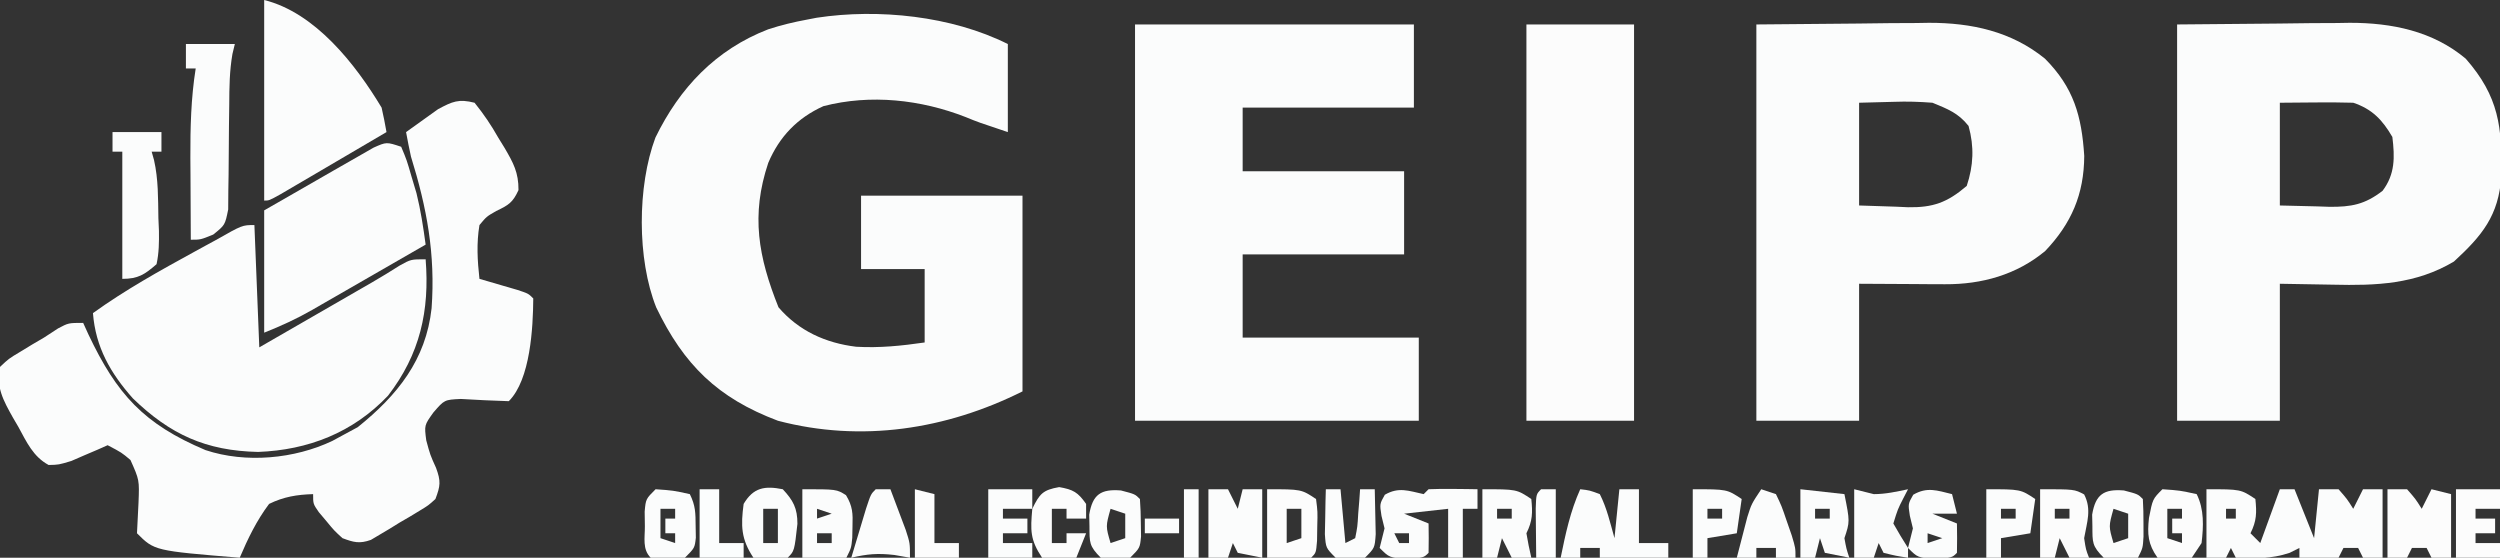 <svg xmlns="http://www.w3.org/2000/svg" width="511" height="114"><rect width="100%" height="100%" fill="#333333" stroke="none"/><path d="M0 0 C0 5.94 0 11.88 0 18 C-6 16 -6 16 -8.613 14.93 C-17.773 11.351 -28.057 10.204 -37.688 12.695 C-43.007 15.093 -46.708 18.942 -48.969 24.293 C-52.557 35.007 -50.996 43.51 -46.875 53.812 C-42.743 58.633 -37.249 61.115 -31 61.875 C-26.237 62.151 -21.714 61.684 -17 61 C-17 56.05 -17 51.1 -17 46 C-21.29 46 -25.58 46 -30 46 C-30 41.05 -30 36.1 -30 31 C-19.11 31 -8.22 31 3 31 C3 44.2 3 57.4 3 71 C-12.578 78.789 -29.943 81.491 -47 77 C-59.308 72.358 -66.223 65.574 -71.871 53.832 C-75.805 43.963 -75.747 29.056 -72.035 19.129 C-67.08 8.937 -59.676 1.137 -49 -3 C-46.357 -3.872 -43.736 -4.496 -41 -5 C-40.359 -5.124 -39.719 -5.247 -39.059 -5.375 C-26.442 -7.29 -11.481 -5.74 0 0 Z " fill="#FBFCFC" transform="translate(206,9)"></path><path d="M0 0 C18.81 0 37.62 0 57 0 C57 5.61 57 11.22 57 17 C45.45 17 33.9 17 22 17 C22 21.29 22 25.58 22 30 C32.89 30 43.78 30 55 30 C55 35.61 55 41.22 55 47 C44.11 47 33.22 47 22 47 C22 52.61 22 58.22 22 64 C33.88 64 45.76 64 58 64 C58 69.61 58 75.22 58 81 C38.86 81 19.72 81 0 81 C0 54.27 0 27.54 0 0 Z " fill="#FBFCFC" transform="translate(232,5)"></path><path d="M0 0 C6.889 -0.062 13.777 -0.124 20.875 -0.188 C23.029 -0.215 25.183 -0.242 27.402 -0.27 C29.14 -0.279 30.879 -0.287 32.617 -0.293 C33.494 -0.308 34.372 -0.324 35.276 -0.339 C43.973 -0.343 52.13 1.408 59 7 C64.888 12.938 66.488 18.703 67.02 26.871 C66.971 34.703 64.418 40.651 59.035 46.309 C53.18 51.174 46.069 53.139 38.578 53.098 C37.654 53.095 36.73 53.093 35.778 53.09 C34.614 53.081 33.45 53.072 32.25 53.062 C28.538 53.042 24.825 53.021 21 53 C21 62.24 21 71.48 21 81 C14.07 81 7.14 81 0 81 C0 54.27 0 27.54 0 0 Z M21 16 C21 22.93 21 29.86 21 37 C24.774 37.124 24.774 37.124 28.625 37.25 C29.406 37.286 30.186 37.323 30.991 37.36 C36.086 37.441 39.003 36.419 43 33 C44.383 28.852 44.553 24.99 43.375 20.75 C41.301 18.11 39.094 17.274 36 16 C33.262 15.793 30.838 15.711 28.125 15.812 C25.774 15.874 23.422 15.936 21 16 Z " fill="#FBFCFC" transform="translate(359,5)"></path><path d="M0 0 C6.889 -0.062 13.777 -0.124 20.875 -0.188 C23.029 -0.215 25.183 -0.242 27.402 -0.27 C29.14 -0.279 30.879 -0.287 32.617 -0.293 C33.494 -0.308 34.372 -0.324 35.276 -0.339 C43.881 -0.343 52.275 1.345 59 7 C65.798 14.758 66.471 20.989 66.27 31.074 C65.72 39.075 62.349 43.16 56.586 48.457 C48.813 53.095 40.711 53.405 31.875 53.188 C28.286 53.126 24.698 53.064 21 53 C21 62.24 21 71.48 21 81 C14.07 81 7.14 81 0 81 C0 54.27 0 27.54 0 0 Z M21 16 C21 22.93 21 29.86 21 37 C23.537 37.062 26.074 37.124 28.688 37.188 C29.872 37.228 29.872 37.228 31.081 37.27 C35.616 37.324 38.405 36.785 42 34 C44.572 30.571 44.502 27.161 44 23 C41.983 19.524 39.886 17.295 36 16 C33.425 15.93 30.886 15.907 28.312 15.938 C25.899 15.958 23.486 15.979 21 16 Z " fill="#FBFCFC" transform="translate(445,5)"></path><path d="M0 0 C1.93 2.405 3.375 4.536 4.875 7.188 C5.29 7.861 5.705 8.535 6.133 9.229 C7.925 12.29 9.005 14.261 8.98 17.855 C7.806 20.425 6.945 20.919 4.438 22.125 C2.459 23.254 2.459 23.254 1 25 C0.377 28.732 0.586 32.251 1 36 C1.71 36.205 2.421 36.41 3.152 36.621 C4.071 36.891 4.991 37.16 5.938 37.438 C6.854 37.704 7.771 37.971 8.715 38.246 C11 39 11 39 12 40 C11.952 45.954 11.433 56.567 7 61 C3.728 60.909 0.466 60.737 -2.801 60.547 C-6.166 60.706 -6.166 60.706 -8.426 63.328 C-10.276 65.915 -10.276 65.915 -9.875 69 C-9.072 71.978 -9.072 71.978 -7.875 74.625 C-6.859 77.382 -6.977 78.295 -8 81 C-9.427 82.296 -9.427 82.296 -11.238 83.395 C-11.894 83.792 -12.549 84.19 -13.225 84.6 C-13.914 85 -14.603 85.4 -15.312 85.812 C-15.99 86.232 -16.667 86.652 -17.365 87.084 C-18.025 87.475 -18.684 87.866 -19.363 88.27 C-19.964 88.626 -20.565 88.983 -21.185 89.351 C-23.515 90.184 -24.71 89.86 -27 89 C-28.703 87.441 -28.703 87.441 -30.25 85.562 C-31.031 84.636 -31.031 84.636 -31.828 83.691 C-33 82 -33 82 -33 80 C-36.31 80.096 -39.011 80.537 -42 82 C-44.567 85.427 -46.324 89.071 -48 93 C-65.429 91.571 -65.429 91.571 -69 88 C-68.915 85.916 -68.807 83.833 -68.688 81.75 C-68.507 77.111 -68.507 77.111 -70.332 73.027 C-72.136 71.503 -72.136 71.503 -75 70 C-76.013 70.451 -76.013 70.451 -77.047 70.91 C-77.939 71.29 -78.831 71.671 -79.75 72.062 C-80.632 72.445 -81.513 72.828 -82.422 73.223 C-85 74 -85 74 -87.062 74.043 C-90.239 72.333 -91.575 69.314 -93.25 66.25 C-93.614 65.629 -93.977 65.007 -94.352 64.367 C-96.32 60.86 -97.892 58.031 -97 54 C-95.207 52.305 -95.207 52.305 -92.812 50.875 C-91.991 50.375 -91.17 49.875 -90.324 49.359 C-89.557 48.911 -88.79 48.462 -88 48 C-86.577 47.072 -86.577 47.072 -85.125 46.125 C-83 45 -83 45 -80 45 C-79.648 45.773 -79.296 46.547 -78.934 47.344 C-73.119 59.61 -67.618 65.669 -55 71 C-46.788 73.737 -36.802 72.804 -29.066 69.121 C-28.044 68.566 -28.044 68.566 -27 68 C-25.969 67.443 -24.938 66.886 -23.875 66.312 C-15.786 59.806 -9.936 52.582 -8.781 41.994 C-7.986 30.953 -9.743 21.505 -13 11 C-13.358 9.338 -13.702 7.673 -14 6 C-12.614 4.986 -11.216 3.989 -9.812 3 C-9.035 2.443 -8.258 1.886 -7.457 1.312 C-4.523 -0.255 -3.253 -0.827 0 0 Z " fill="#FBFCFC" transform="translate(97,21)"></path><path d="M0 0 C0.495 12.375 0.495 12.375 1 25 C4.611 22.919 8.223 20.838 11.834 18.756 C13.061 18.049 14.287 17.342 15.514 16.635 C17.285 15.615 19.054 14.595 20.824 13.574 C22.419 12.655 22.419 12.655 24.046 11.718 C25.953 10.609 27.839 9.464 29.698 8.277 C32 7 32 7 35 7 C35.839 17.513 33.849 26.402 27.312 34.875 C20.141 42.434 10.99 45.989 0.75 46.375 C-9.889 46.143 -17.194 42.821 -24.832 35.438 C-29.408 30.292 -32.464 24.97 -33 18 C-26.387 13.243 -19.344 9.332 -12.209 5.428 C-11.452 5.014 -10.695 4.599 -9.914 4.172 C-9.233 3.802 -8.552 3.431 -7.85 3.05 C-2.475 0 -2.475 0 0 0 Z " fill="#FBFCFC" transform="translate(52,46)"></path><path d="M0 0 C7.26 0 14.52 0 22 0 C22 26.73 22 53.46 22 81 C14.74 81 7.48 81 0 81 C0 54.27 0 27.54 0 0 Z " fill="#FCFCFC" transform="translate(312,5)"></path><path d="M0 0 C1.133 2.695 1.133 2.695 2.125 6.125 C2.458 7.241 2.79 8.358 3.133 9.508 C4 12.999 4.516 16.438 5 20 C1.106 22.246 -2.79 24.488 -6.688 26.726 C-8.013 27.487 -9.337 28.25 -10.66 29.013 C-12.567 30.113 -14.477 31.209 -16.387 32.305 C-16.973 32.644 -17.56 32.984 -18.164 33.334 C-21.415 35.192 -24.493 36.597 -28 38 C-28 29.75 -28 21.5 -28 13 C-24.5 10.978 -20.997 8.963 -17.484 6.964 C-16.289 6.281 -15.097 5.596 -13.907 4.906 C-12.198 3.916 -10.48 2.94 -8.762 1.965 C-7.73 1.373 -6.698 0.781 -5.635 0.172 C-3 -1 -3 -1 0 0 Z " fill="#FBFCFC" transform="translate(82,30)"></path><path d="M0 0 C10.432 2.608 18.651 13.094 24 22 C24.375 23.658 24.715 25.324 25 27 C21.602 28.997 18.202 30.99 14.801 32.981 C13.073 33.994 11.346 35.009 9.619 36.023 C8.54 36.655 7.46 37.287 6.348 37.938 C4.847 38.817 4.847 38.817 3.317 39.715 C1 41 1 41 0 41 C0 27.47 0 13.94 0 0 Z " fill="#FBFCFC" transform="translate(54,0)"></path><path d="M0 0 C7 0 7 0 10 2 C10.281 4.806 10.267 6.466 9 9 C9.66 9.66 10.32 10.32 11 11 C12.32 7.37 13.64 3.74 15 0 C15.99 0 16.98 0 18 0 C19.32 3.3 20.64 6.6 22 10 C22.33 6.7 22.66 3.4 23 0 C24.32 0 25.64 0 27 0 C28.75 2 28.75 2 30 4 C30.66 2.68 31.32 1.36 32 0 C33.32 0 34.64 0 36 0 C36 4.62 36 9.24 36 14 C34.68 14 33.36 14 32 14 C31.67 13.34 31.34 12.68 31 12 C30.01 12 29.02 12 28 12 C27.67 12.66 27.34 13.32 27 14 C24.36 14 21.72 14 19 14 C19 13.34 19 12.68 19 12 C18.01 12.495 18.01 12.495 17 13 C13.139 14.287 10.058 14.138 6 14 C5.67 13.34 5.34 12.68 5 12 C4.67 12.66 4.34 13.32 4 14 C2.68 14 1.36 14 0 14 C0 9.38 0 4.76 0 0 Z M4 4 C4 4.66 4 5.32 4 6 C4.66 6 5.32 6 6 6 C6 5.34 6 4.68 6 4 C5.34 4 4.68 4 4 4 Z M16 7 C17 9 17 9 17 9 Z " fill="#FBFCFC" transform="translate(451,100)"></path><path d="M0 0 C3.3 0 6.6 0 10 0 C9.838 0.673 9.676 1.345 9.509 2.039 C8.909 5.529 8.873 8.841 8.859 12.383 C8.841 13.811 8.821 15.24 8.801 16.668 C8.772 18.904 8.75 21.14 8.75 23.376 C8.746 25.546 8.712 27.714 8.672 29.883 C8.663 31.176 8.653 32.469 8.644 33.801 C8 37 8 37 5.583 38.945 C3 40 3 40 1 40 C0.971 35.667 0.953 31.333 0.938 27 C0.929 25.779 0.921 24.559 0.912 23.301 C0.895 17.1 1.027 11.127 2 5 C1.34 5 0.68 5 0 5 C0 3.35 0 1.7 0 0 Z " fill="#FBFCFC" transform="translate(38,9)"></path><path d="M0 0 C3.3 0 6.6 0 10 0 C10 1.32 10 2.64 10 4 C9.34 4 8.68 4 8 4 C8.159 4.568 8.319 5.137 8.483 5.722 C9.371 9.635 9.309 13.565 9.375 17.562 C9.412 18.426 9.45 19.289 9.488 20.178 C9.522 22.554 9.498 24.675 9 27 C6.562 29.124 5.236 30 2 30 C2 21.42 2 12.84 2 4 C1.34 4 0.68 4 0 4 C0 2.68 0 1.36 0 0 Z " fill="#FBFCFC" transform="translate(23,27)"></path><path d="M0 0 C0.33 -0.33 0.66 -0.66 1 -1 C2.686 -1.072 4.375 -1.084 6.062 -1.062 C6.982 -1.053 7.901 -1.044 8.848 -1.035 C9.558 -1.024 10.268 -1.012 11 -1 C11 0.32 11 1.64 11 3 C10.01 3 9.02 3 8 3 C8 6.3 8 9.6 8 13 C7.01 13 6.02 13 5 13 C5 9.7 5 6.4 5 3 C0.545 3.495 0.545 3.495 -4 4 C-1.525 4.99 -1.525 4.99 1 6 C1.043 8 1.041 10 1 12 C0 13 0 13 -3.438 13.188 C-7 13 -7 13 -9 11 C-8.678 9.664 -8.342 8.331 -8 7 C-8.206 6.154 -8.412 5.309 -8.625 4.438 C-9 2 -9 2 -7.938 0.125 C-5.107 -1.518 -3.105 -0.675 0 0 Z M-6 8 C-5.67 8.66 -5.34 9.32 -5 10 C-4.34 10 -3.68 10 -3 10 C-3 9.34 -3 8.68 -3 8 C-3.99 8 -4.98 8 -6 8 Z " fill="#FBFCFC" transform="translate(291,101)"></path><path d="M0 0 C1.891 0.215 1.891 0.215 4 1 C5.467 3.897 6.115 6.856 7 10 C7.33 6.7 7.66 3.4 8 0 C9.32 0 10.64 0 12 0 C12 3.63 12 7.26 12 11 C13.98 11 15.96 11 18 11 C18 11.99 18 12.98 18 14 C13.38 14 8.76 14 4 14 C4 13.34 4 12.68 4 12 C2.68 12 1.36 12 0 12 C0 12.66 0 13.32 0 14 C-1.32 14 -2.64 14 -4 14 C-3.01 9.164 -2.043 4.524 0 0 Z M1 7 C2 9 2 9 2 9 Z " fill="#FBFCFC" transform="translate(323,100)"></path><path d="M0 0 C1.32 0 2.64 0 4 0 C5.75 2 5.75 2 7 4 C7.66 2.68 8.32 1.36 9 0 C10.32 0.33 11.64 0.66 13 1 C13 5.29 13 9.58 13 14 C11.68 14 10.36 14 9 14 C8.67 13.34 8.34 12.68 8 12 C7.01 12 6.02 12 5 12 C4.67 12.66 4.34 13.32 4 14 C2.68 14 1.36 14 0 14 C0 9.38 0 4.76 0 0 Z " fill="#FCFCFC" transform="translate(488,100)"></path><path d="M0 0 C1.32 0 2.64 0 4 0 C4.66 1.32 5.32 2.64 6 4 C6.33 2.68 6.66 1.36 7 0 C8.32 0 9.64 0 11 0 C11 4.62 11 9.24 11 14 C9.35 13.67 7.7 13.34 6 13 C5.67 12.34 5.34 11.68 5 11 C4.67 11.99 4.34 12.98 4 14 C2.68 14 1.36 14 0 14 C0 9.38 0 4.76 0 0 Z " fill="#FBFCFC" transform="translate(247,100)"></path><path d="M0 0 C7 0 7 0 8.922 1.215 C10.291 3.482 10.337 4.928 10.25 7.562 C10.235 8.348 10.219 9.133 10.203 9.941 C10 12 10 12 9 14 C6.03 14 3.06 14 0 14 C0 9.38 0 4.76 0 0 Z M3 4 C3 4.66 3 5.32 3 6 C3.99 5.67 4.98 5.34 6 5 C5.01 4.67 4.02 4.34 3 4 Z M3 9 C3 9.66 3 10.32 3 11 C3.99 11 4.98 11 6 11 C6 10.34 6 9.68 6 9 C5.01 9 4.02 9 3 9 Z " fill="#FBFCFC" transform="translate(164,100)"></path><path d="M0 0 C3.562 0.25 3.562 0.25 7 1 C8.564 4.127 8.4 7.58 8 11 C7.01 12.485 7.01 12.485 6 14 C2.375 14.188 2.375 14.188 -1 14 C-2.976 11.21 -3.103 9.167 -2.75 5.875 C-2 2 -2 2 0 0 Z M1 4 C1 5.98 1 7.96 1 10 C1.99 10.33 2.98 10.66 4 11 C4 10.34 4 9.68 4 9 C3.34 9 2.68 9 2 9 C2 8.01 2 7.02 2 6 C2.66 6 3.32 6 4 6 C4 5.34 4 4.68 4 4 C3.01 4 2.02 4 1 4 Z " fill="#FCFCFC" transform="translate(442,100)"></path><path d="M0 0 C7 0 7 0 10 2 C10.328 4.566 10.328 4.566 10.25 7.562 C10.235 8.554 10.219 9.545 10.203 10.566 C10 13 10 13 9 14 C5.997 14.142 3.008 14.042 0 14 C0 9.38 0 4.76 0 0 Z M4 4 C4 6.31 4 8.62 4 11 C4.99 10.67 5.98 10.34 7 10 C7 8.02 7 6.04 7 4 C6.01 4 5.02 4 4 4 Z " fill="#FCFCFC" transform="translate(259,100)"></path><path d="M0 0 C1.32 0.33 2.64 0.66 4 1 C6.428 1 8.629 0.499 11 0 C10.691 0.598 10.381 1.196 10.062 1.812 C8.898 4.09 8.898 4.09 8 7 C8.951 8.695 9.951 10.364 11 12 C11 12.66 11 13.32 11 14 C8.562 13.625 8.562 13.625 6 13 C5.67 12.34 5.34 11.68 5 11 C4.67 11.99 4.34 12.98 4 14 C2.68 14 1.36 14 0 14 C0 9.38 0 4.76 0 0 Z " fill="#FAFBFB" transform="translate(379,100)"></path><path d="M0 0 C7 0 7 0 10 2 C10.281 4.806 10.267 6.466 9 9 C9.279 10.677 9.608 12.346 10 14 C8.68 14 7.36 14 6 14 C5.34 12.68 4.68 11.36 4 10 C3.67 11.32 3.34 12.64 3 14 C2.01 14 1.02 14 0 14 C0 9.38 0 4.76 0 0 Z M3 4 C3 4.66 3 5.32 3 6 C3.99 6 4.98 6 6 6 C6 5.34 6 4.68 6 4 C5.01 4 4.02 4 3 4 Z " fill="#FBFCFC" transform="translate(303,100)"></path><path d="M0 0 C3.562 0.25 3.562 0.25 7 1 C8.177 3.353 8.166 4.881 8.188 7.5 C8.202 8.294 8.216 9.088 8.23 9.906 C8 12 8 12 6 14 C2.438 14.188 2.438 14.188 -1 14 C-2.738 12.262 -2.172 9.921 -2.188 7.562 C-2.202 6.574 -2.216 5.585 -2.23 4.566 C-2 2 -2 2 0 0 Z M1 4 C1 5.98 1 7.96 1 10 C1.99 10.33 2.98 10.66 4 11 C4 10.34 4 9.68 4 9 C3.34 9 2.68 9 2 9 C2 8.01 2 7.02 2 6 C2.66 6 3.32 6 4 6 C4 5.34 4 4.68 4 4 C3.01 4 2.02 4 1 4 Z " fill="#FBFCFC" transform="translate(134,100)"></path><path d="M0 0 C7 0 7 0 9 1.062 C10.569 4.103 9.577 6.711 9 10 C9.347 12.322 9.347 12.322 10 14 C8.68 14 7.36 14 6 14 C5.34 12.68 4.68 11.36 4 10 C3.67 11.32 3.34 12.64 3 14 C2.01 14 1.02 14 0 14 C0 9.38 0 4.76 0 0 Z M3 4 C3 4.66 3 5.32 3 6 C3.99 6 4.98 6 6 6 C6 5.34 6 4.68 6 4 C5.01 4 4.02 4 3 4 Z " fill="#FCFCFC" transform="translate(417,100)"></path><path d="M0 0 C2.97 0.33 5.94 0.66 9 1 C10.125 6.625 10.125 6.625 9 10 C9.389 12.143 9.389 12.143 10 14 C8.35 13.67 6.7 13.34 5 13 C4.67 12.01 4.34 11.02 4 10 C3.67 11.32 3.34 12.64 3 14 C2.01 14 1.02 14 0 14 C0 9.38 0 4.76 0 0 Z M3 4 C3 4.66 3 5.32 3 6 C3.99 6 4.98 6 6 6 C6 5.34 6 4.68 6 4 C5.01 4 4.02 4 3 4 Z " fill="#FBFCFC" transform="translate(368,100)"></path><path d="M0 0 C2.139 2.282 3.004 3.917 2.992 7.078 C2.373 12.627 2.373 12.627 1 14 C-2.438 14.25 -2.438 14.25 -6 14 C-8.536 10.195 -8.595 7.461 -8 3 C-6.021 -0.333 -3.721 -0.744 0 0 Z M-4 4 C-4 6.31 -4 8.62 -4 11 C-3.01 11 -2.02 11 -1 11 C-1 8.69 -1 6.38 -1 4 C-1.99 4 -2.98 4 -4 4 Z " fill="#FBFCFC" transform="translate(160,100)"></path><path d="M0 0 C0.33 1.32 0.66 2.64 1 4 C-0.65 4 -2.3 4 -4 4 C-1.525 4.99 -1.525 4.99 1 6 C1.043 8 1.041 10 1 12 C0 13 0 13 -3.438 13.188 C-7 13 -7 13 -9 11 C-8.678 9.664 -8.342 8.331 -8 7 C-8.206 6.154 -8.412 5.309 -8.625 4.438 C-9 2 -9 2 -7.938 0.125 C-5.093 -1.527 -3.098 -0.757 0 0 Z M-5 8 C-5 8.66 -5 9.32 -5 10 C-4.01 9.67 -3.02 9.34 -2 9 C-2.99 8.67 -3.98 8.34 -5 8 Z " fill="#FBFCFC" transform="translate(399,101)"></path><path d="M0 0 C2.97 0 5.94 0 9 0 C9 1.32 9 2.64 9 4 C7.35 4 5.7 4 4 4 C4 4.66 4 5.32 4 6 C5.32 6 6.64 6 8 6 C8 6.99 8 7.98 8 9 C6.68 9 5.36 9 4 9 C4 9.66 4 10.32 4 11 C5.65 11 7.3 11 9 11 C9 11.99 9 12.98 9 14 C6.03 14 3.06 14 0 14 C0 9.38 0 4.76 0 0 Z " fill="#FCFCFC" transform="translate(502,100)"></path><path d="M0 0 C2.875 0.75 2.875 0.75 3.875 1.75 C3.974 3.393 4.005 5.041 4 6.688 C4.003 7.583 4.005 8.479 4.008 9.402 C3.875 11.75 3.875 11.75 2.875 13.75 C-0.5 13.875 -0.5 13.875 -4.125 13.75 C-6.54 11.335 -6.421 10.623 -6.438 7.312 C-6.454 6.53 -6.471 5.748 -6.488 4.941 C-5.8 0.789 -4.09 -0.327 0 0 Z M-2.125 3.75 C-3.127 7.333 -3.127 7.333 -2.125 10.75 C-1.135 10.42 -0.145 10.09 0.875 9.75 C0.875 8.1 0.875 6.45 0.875 4.75 C-0.115 4.42 -1.105 4.09 -2.125 3.75 Z " fill="#FBFCFC" transform="translate(434.125,100.25)"></path><path d="M0 0 C2.875 0.75 2.875 0.75 3.875 1.75 C4 3.392 4.051 5.041 4.062 6.688 C4.077 7.583 4.091 8.479 4.105 9.402 C3.875 11.75 3.875 11.75 1.875 13.75 C-1.125 14 -1.125 14 -4.125 13.75 C-6.54 11.335 -6.421 10.623 -6.438 7.312 C-6.454 6.53 -6.471 5.748 -6.488 4.941 C-5.8 0.789 -4.09 -0.327 0 0 Z M-2.125 3.75 C-3.127 7.333 -3.127 7.333 -2.125 10.75 C-1.135 10.42 -0.145 10.09 0.875 9.75 C0.875 8.1 0.875 6.45 0.875 4.75 C-0.115 4.42 -1.105 4.09 -2.125 3.75 Z " fill="#FBFCFC" transform="translate(229.125,100.25)"></path><path d="M0 0 C2.889 0.506 3.825 1.057 5.5 3.438 C5.5 4.428 5.5 5.418 5.5 6.438 C4.18 6.438 2.86 6.438 1.5 6.438 C1.5 5.777 1.5 5.117 1.5 4.438 C0.51 4.438 -0.48 4.438 -1.5 4.438 C-1.5 6.747 -1.5 9.057 -1.5 11.438 C-0.51 11.438 0.48 11.438 1.5 11.438 C1.5 10.777 1.5 10.117 1.5 9.438 C2.82 9.438 4.14 9.438 5.5 9.438 C4.84 11.088 4.18 12.738 3.5 14.438 C0.125 14.625 0.125 14.625 -3.5 14.438 C-5.973 10.727 -5.885 8.827 -5.5 4.438 C-4.013 1.385 -3.365 0.589 0 0 Z " fill="#FCFCFC" transform="translate(216.5,99.562)"></path><path d="M0 0 C2.97 0 5.94 0 9 0 C9 1.32 9 2.64 9 4 C7.02 4 5.04 4 3 4 C3 4.66 3 5.32 3 6 C4.65 6 6.3 6 8 6 C8 6.99 8 7.98 8 9 C6.35 9 4.7 9 3 9 C3 9.66 3 10.32 3 11 C4.98 11 6.96 11 9 11 C9 11.99 9 12.98 9 14 C6.03 14 3.06 14 0 14 C0 9.38 0 4.76 0 0 Z " fill="#FBFCFC" transform="translate(202,100)"></path><path d="M0 0 C0.99 0 1.98 0 3 0 C3.673 1.769 4.338 3.54 5 5.312 C5.371 6.299 5.742 7.285 6.125 8.301 C7 11 7 11 7 14 C5.948 13.814 4.896 13.629 3.812 13.438 C0.376 13.043 -1.708 13.232 -5 14 C-4.358 11.853 -3.711 9.707 -3.062 7.562 C-2.703 6.368 -2.343 5.173 -1.973 3.941 C-1 1 -1 1 0 0 Z M1 7 C2 9 2 9 2 9 Z " fill="#FBFCFC" transform="translate(179,100)"></path><path d="M0 0 C7 0 7 0 10 2 C9.67 4.31 9.34 6.62 9 9 C7.02 9.33 5.04 9.66 3 10 C3 11.32 3 12.64 3 14 C2.01 14 1.02 14 0 14 C0 9.38 0 4.76 0 0 Z M3 4 C3 4.66 3 5.32 3 6 C3.99 6 4.98 6 6 6 C6 5.34 6 4.68 6 4 C5.01 4 4.02 4 3 4 Z " fill="#FBFCFC" transform="translate(406,100)"></path><path d="M0 0 C0.99 0.33 1.98 0.66 3 1 C4.168 3.434 4.168 3.434 5.188 6.438 C5.532 7.426 5.876 8.415 6.23 9.434 C7 12 7 12 7 14 C5.68 14 4.36 14 3 14 C3 13.34 3 12.68 3 12 C1.68 12 0.36 12 -1 12 C-1 12.66 -1 13.32 -1 14 C-2.32 14 -3.64 14 -5 14 C-4.549 12.227 -4.089 10.457 -3.625 8.688 C-3.37 7.701 -3.115 6.715 -2.852 5.699 C-2 3 -2 3 0 0 Z " fill="#FBFCFC" transform="translate(360,100)"></path><path d="M0 0 C7 0 7 0 10 2 C9.67 4.31 9.34 6.62 9 9 C7.02 9.33 5.04 9.66 3 10 C3 11.32 3 12.64 3 14 C2.01 14 1.02 14 0 14 C0 9.38 0 4.76 0 0 Z M3 4 C3 4.66 3 5.32 3 6 C3.99 6 4.98 6 6 6 C6 5.34 6 4.68 6 4 C5.01 4 4.02 4 3 4 Z " fill="#FBFCFC" transform="translate(346,100)"></path><path d="M0 0 C0.99 0 1.98 0 3 0 C3.33 3.63 3.66 7.26 4 11 C4.66 10.67 5.32 10.34 6 10 C6.468 7.644 6.468 7.644 6.625 4.938 C6.737 3.559 6.737 3.559 6.852 2.152 C6.901 1.442 6.95 0.732 7 0 C7.99 0 8.98 0 10 0 C10.054 1.958 10.093 3.916 10.125 5.875 C10.148 6.966 10.171 8.056 10.195 9.18 C10 12 10 12 8 14 C5 14.25 5 14.25 2 14 C0 12 0 12 -0.195 9.18 C-0.172 8.089 -0.149 6.999 -0.125 5.875 C-0.107 4.779 -0.089 3.684 -0.07 2.555 C-0.047 1.712 -0.024 0.869 0 0 Z " fill="#FBFCFC" transform="translate(271,100)"></path><path d="M0 0 C1.32 0 2.64 0 4 0 C4 3.63 4 7.26 4 11 C5.65 11 7.3 11 9 11 C9 11.99 9 12.98 9 14 C6.03 14 3.06 14 0 14 C0 9.38 0 4.76 0 0 Z " fill="#FBFDFD" transform="translate(143,100)"></path><path d="M0 0 C1.32 0.33 2.64 0.66 4 1 C4 4.3 4 7.6 4 11 C5.65 11 7.3 11 9 11 C9 11.99 9 12.98 9 14 C6.03 14 3.06 14 0 14 C0 9.38 0 4.76 0 0 Z " fill="#FCFCFC" transform="translate(187,100)"></path><path d="M0 0 C0.99 0 1.98 0 3 0 C3 4.62 3 9.24 3 14 C1.68 14 0.36 14 -1 14 C-1.027 11.854 -1.046 9.708 -1.062 7.562 C-1.074 6.368 -1.086 5.173 -1.098 3.941 C-1 1 -1 1 0 0 Z " fill="#FCFDFD" transform="translate(315,100)"></path><path d="M0 0 C0.99 0 1.98 0 3 0 C3 4.62 3 9.24 3 14 C2.01 14 1.02 14 0 14 C0 9.38 0 4.76 0 0 Z " fill="#FBFCFC" transform="translate(242,100)"></path><path d="M0 0 C2.31 0 4.62 0 7 0 C7 0.99 7 1.98 7 3 C4.69 3 2.38 3 0 3 C0 2.01 0 1.02 0 0 Z " fill="#FBFCFC" transform="translate(234,106)"></path></svg>